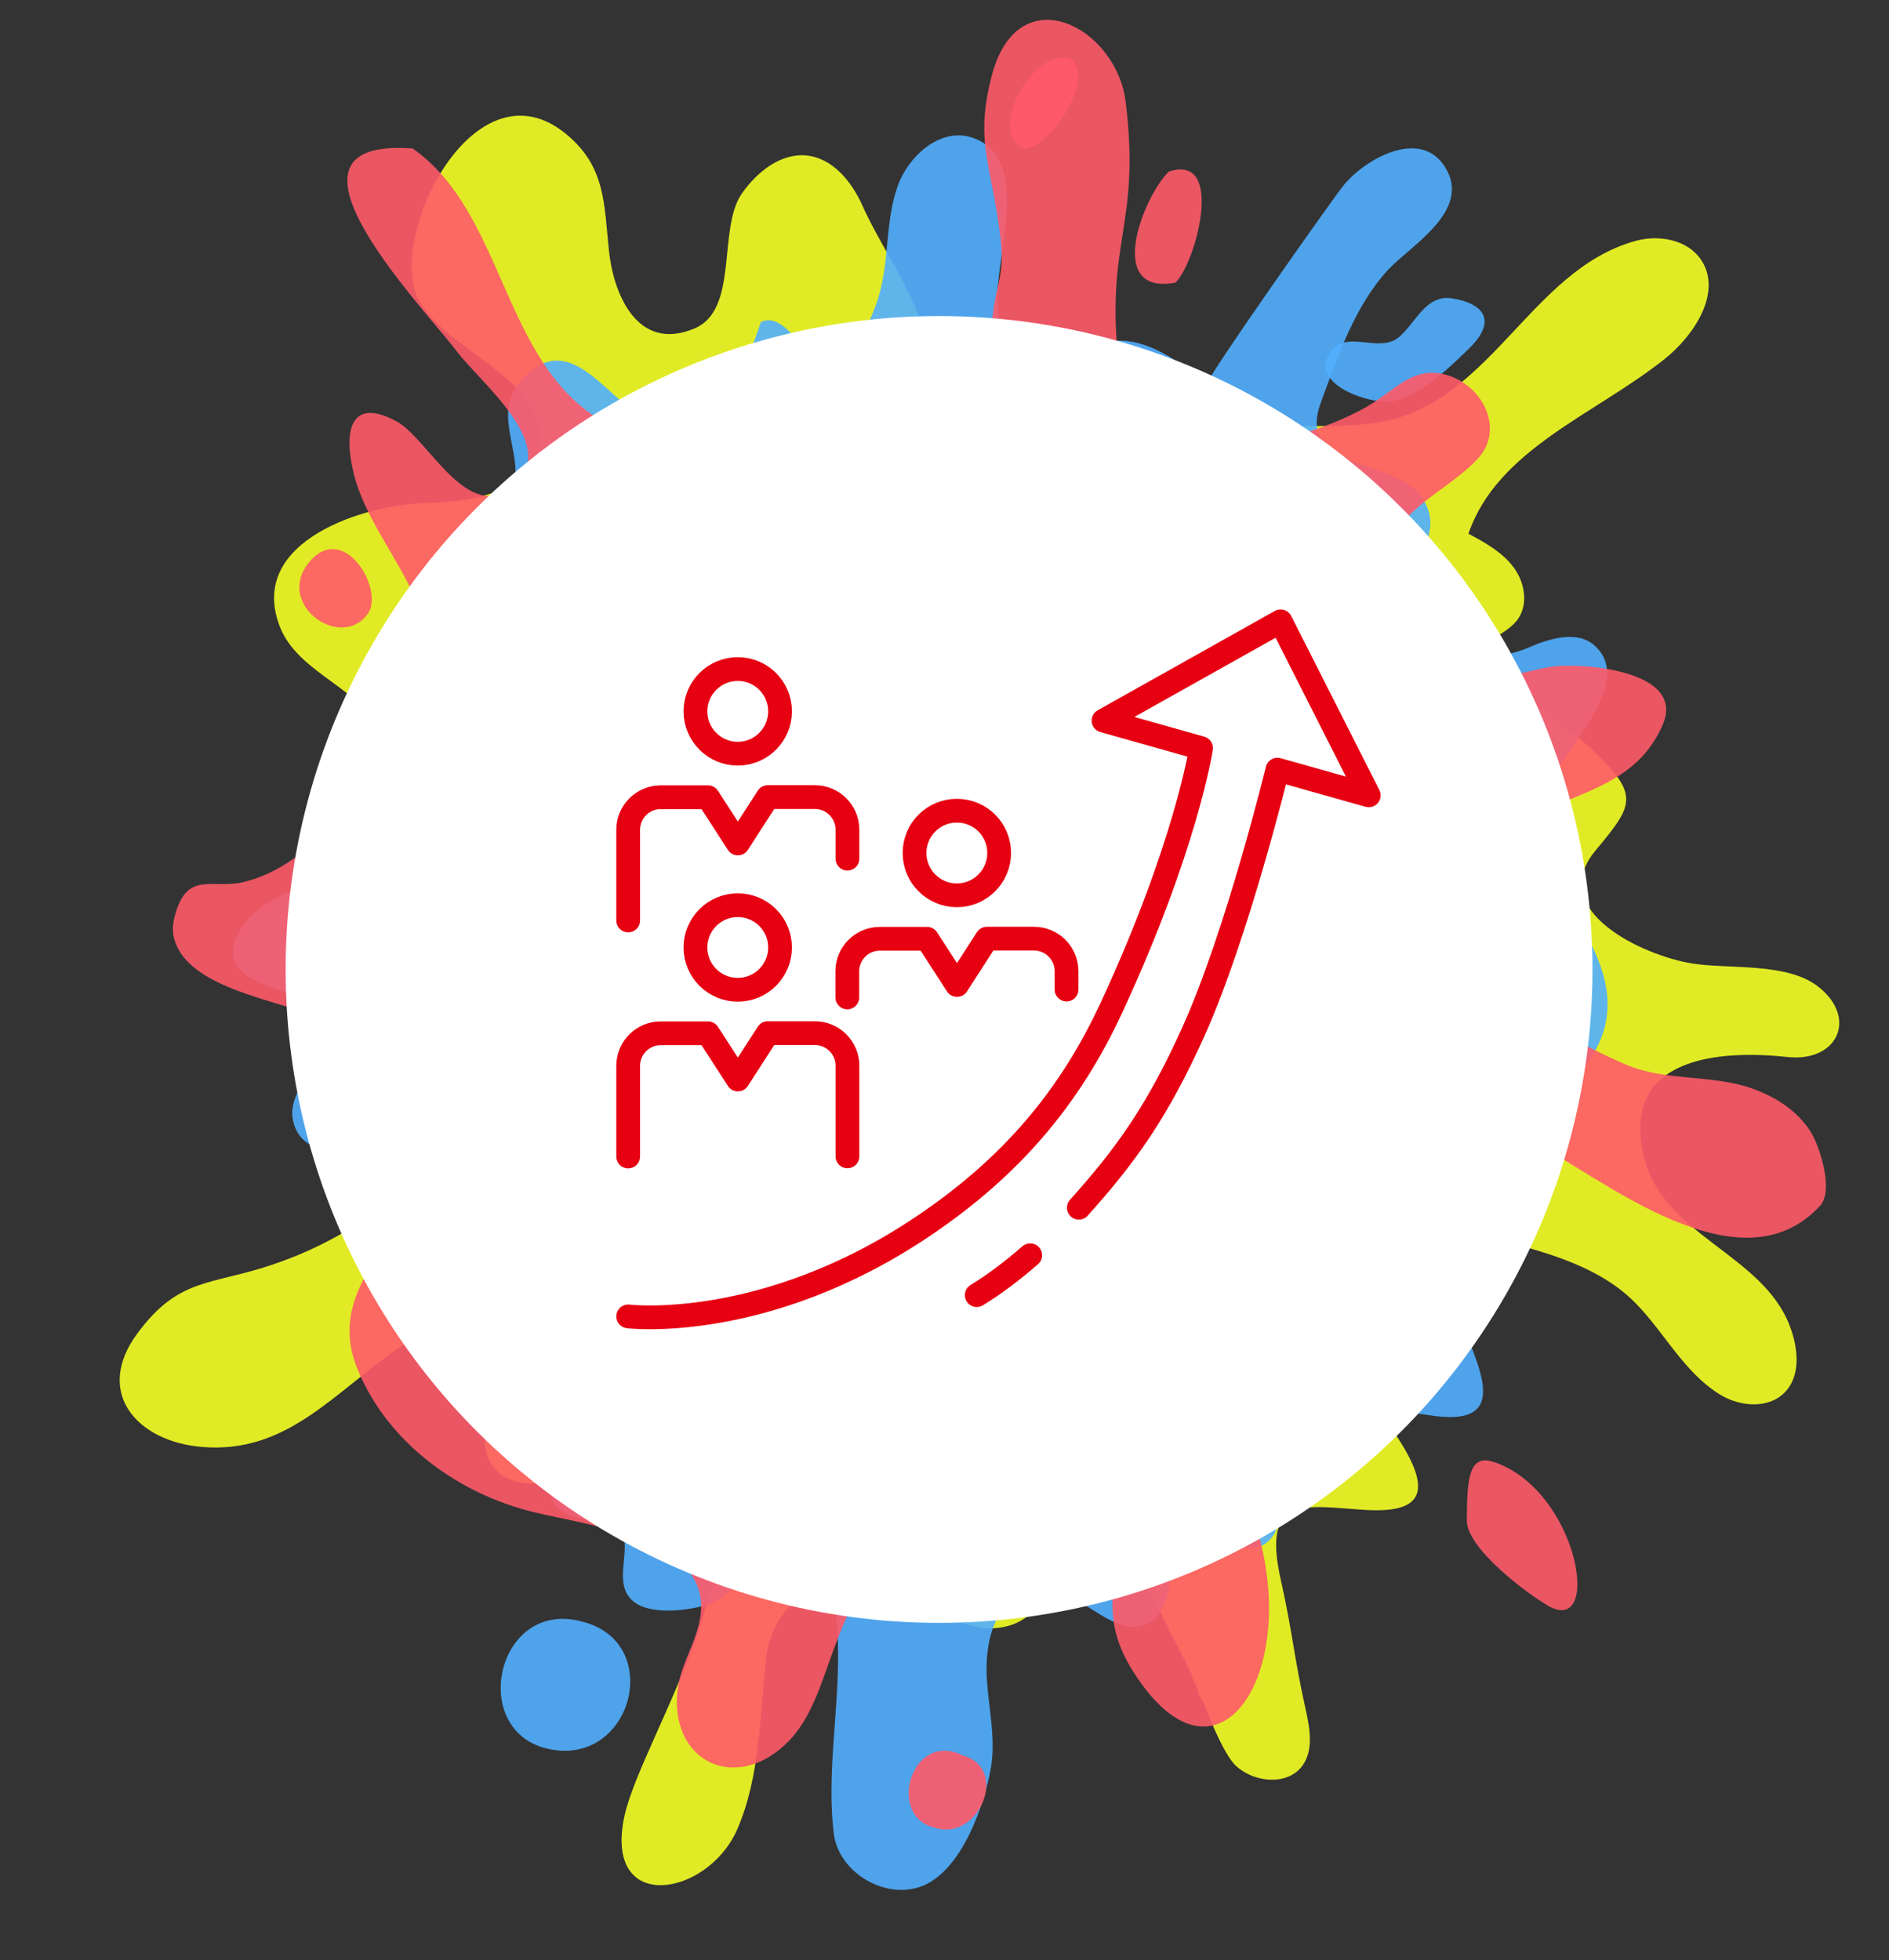 <svg fill="none" height="165" viewBox="0 0 159 165" width="159" xmlns="http://www.w3.org/2000/svg" xmlns:xlink="http://www.w3.org/1999/xlink"><rect x="0" y="0" width="159" height="165" fill="#333333" stroke="none"/><clipPath id="a"><path d="m0 0h164.398v158.03h-164.398z" transform="matrix(0 -1 1 0 .042 165)"/></clipPath><clipPath id="b"><path d="m51.542 50.978h65v61.247h-65z"/></clipPath><g clip-path="url(#a)" clip-rule="evenodd" fill-opacity=".9" fill-rule="evenodd"><path d="m69.956 132.892c5.92-2.063 9.379 5.644 15.089 3.912 3.367-1.02 4.792-6.514 9.012-4.85 2.0.792 3.172 2.817 4.108 4.75 1.527 3.114 1.83 3.241 2.987 6.522-.498-2.026 1.375 4.07 2.927 5.455 1.553 1.385 4.318 1.632 5.556-.069.921-1.294.634-3.044.289-4.606-1.055-4.729-1.073-6.35-2.129-11.079-1.609-7.199 2.085-6.138 7.098-5.834 4.194.253 5.753-1.017 3.3-5.196-2.061-3.495-6.88-9.081-6.188-13.476.814-5.094 9.598-5.32 13.468-4.259 4.102 1.124 8.588 2.167 11.784 5.128 2.66 2.477 4.322 6.144 7.546 8.111 1.668 1.012 4.042 1.209 5.417-.192 1.399-1.435 1.132-3.778.416-5.631-2.32-6.06-10.764-7.618-12.287-14.301-1.931-8.442 6.565-8.898 12.126-8.305 4.182.447 5.928-3.274 2.579-5.913-2.639-2.083-7.558-1.46-10.645-1.962-4.101-.667-12.32-4.446-8.113-9.504 2.941-3.528 3.623-4.485.709-7.524-2.968-3.103-7.439-5.756-10.914-8.359.223-1.69 2.522-2.129 3.582-3.476 1-1.263.702-3.173-.262-4.467-.946-1.282-2.388-2.082-3.809-2.841 2.427-7.111 10.637-10.025 16.511-14.705 2.565-2.048 4.895-5.706 3.04-8.396-1.139-1.647-3.493-2.084-5.454-1.556-9.09 2.49-12.312 14.175-22.263 15.368-5.633.672-8.336-.722-13.922 2.39-4.222 2.362-10.66 3.6-15.611 2.15-7.45-2.142-6.464-8.607-8.901-14.396-1.227-2.901-3.085-5.516-4.433-8.528-.9-1.984-2.468-3.911-4.629-4.16-2.19-.243-4.21 1.357-5.486 3.183-2.09 2.969-.218 9.799-4.009 11.378-4.906 2.051-6.844-3.115-7.192-6.58-.411-3.94-.282-7.014-3.543-9.743-7.667-6.425-15.057 8.306-12.566 13.702 2.009 4.344 10.351 6.539 10.319 11.911-.034 4.459-6.045 5.343-9.469 5.386-5.197.096-15.167 3.15-12.47 10.339 1.591 4.224 7.342 5.256 8.593 9.465 1.302 4.347-2.654 12.546-4.519 16.435-4.771 9.873 6.559 4.698 10.437 6.347 7.297 3.097.002 11.678-3.446 14.717-3.529 3.083-7.199 5.306-11.608 6.8-5.244 1.785-7.933 1.056-11.435 5.83-3.626 4.913-.073 9.066 5.452 9.532 7.167.598 11.055-4.555 16.719-8.447 2.462-1.691 6.126-3.411 7.977-1.104 2.32 2.919-2.205 7.471-.473 10.756 1.309 2.503 5.006 2.149 7.629 1.079 2.639-1.057 5.711-2.44 8.096-.918 8.95 5.718-2.88 22.921-4.37 29.636-1.861 8.399 6.962 6.885 9.463 1.22 1.972-4.496 1.919-9.751 2.46-14.533.365-3.159 2.714-5.715 5.516-6.683z" fill="#f4ff24"/><path d="m106.529 129.924c-1.547 1.057-4.143-.631-5.967.222-3.112 1.466-1.289 4.676-3.646 6.308-3.536 2.412-7.274-5.213-11.547-1.966-1.989 1.521-2.449 4.341-2.302 6.846.147 2.504.773 5.028.332 7.514-.571 3.191-2.413 8.386-5.562 9.814-3.112 1.41-7.256-.946-7.661-4.36-.737-6.196.976-12.56.129-18.905-.203-1.596-.534-3.265-1.584-4.471-3.168-3.581-5.912 2.764-8.729 3.97-1.547.649-5.175 1.15-6.667-.093-1.639-1.354-.442-3.655-.81-5.399-.847-4.026-.552-.835-3.904-1.651-4.402-1.076-1.492-6.327-3.794-8.868-3.149-3.47-7.44-3.006-10.387-6.234-3.389-3.729-.7-10.112-3.831-13.915-1.75-2.134-5.249-1.317-5.93-4.397-.644-2.969 3.425-5.176 2.468-8.275-.939-3.061-5.267-2.263-7.201-4.787-.497-.649-.387-1.614-.055-2.356 2.486-5.51 11.234-3.655 11.731-10.891.295-4.434-4.457-10.297.534-13.544 3.039-1.985 5.433-1.558 7.735-4.917 1.805-2.635 3.278-6.122 3.499-9.332.203-2.857-1.768-5.603.442-8.163 3.978-4.583 7.017 1.224 10.276 3.043 2.136 1.187 4.936.241 6.63-1.521 1.694-1.763 2.523-4.175 3.315-6.494 2.413-1.095 4.015 4.397 6.482 3.432.479-.185.829-.594 1.142-1.002 1.234-1.651 2.099-3.562 2.542-5.566.589-2.727.405-5.603 1.326-8.238s3.628-5.009 6.261-4.156c5.23 1.688 1.86 10.167 2.155 14.212.184 2.597 2.265 5.399 4.825 4.954 1.308-.223 2.339-1.224 3.573-1.707 3.204-1.28 6.612 1.095 9.245 3.303-.258-.223 10.35-15.288 11.455-16.679 1.768-2.226 6.482-4.954 8.582-1.596 2.302 3.655-2.873 6.586-4.807 8.664-2.818 3.061-4.217 7.291-5.635 11.132-2.155 5.826 6.022 4.713 8.379 7.867 2.689 3.618-2.044 6.178-1.694 9.889.46 4.768 7.79 4.193 10.792 2.894 1.823-.798 4.18-1.484 5.617-.111 3.591 3.395-3.665 9.573-4.42 12.764-1.289 5.529 4.641 10.983 5.359 16.16.645 4.675-2.394 6.902-4.788 10.204-2.523 3.506.534 6.215-.976 9.684-1.29 2.95-8.251 3.321-6.907 6.921 1.75 4.675 5.139 10.259-2.467 8.961-3.407-.575-3.223 1.67-5.286 3.339-1.786 1.429-4.641-.278-6.077 1.373-1.455 1.689-.221 4.713-2.21 6.123z" fill="#51afff"/><path d="m31.003 51.599c-2.304 3.404-8.376-1.026-4.597-4.694 2.83-2.573 5.858 2.765 4.597 4.694z" fill="#ff5a69"/><path d="m125.688 123.036c7.217 2.408 9.212 14.769 4.619 12.128-1.769-1.025-6.875-4.835-6.844-7.205.041-2.991.022-5.658 2.229-4.905z" fill="#ff5a69"/><path d="m122.172 25.104c2.983.481 3.7 2.046 1.529 4.181-1.67 1.631-4.591 4.543-7.116 4.52-1.86-.026-6.217-1.541-4.691-4.047 1.314-2.17 4.112.059 5.851-1.378 1.392-1.15 2.257-3.612 4.452-3.269z" fill="#51afff"/><path d="m89.978 4.867c2.421 1.368-1.447 7.617-3.819 7.666-3.061-1.356.626-8.34 3.819-7.666z" fill="#ff5a69"/><path d="m49 136.495c6.893 1.717 4.285 12.018-2.592 10.767-7.11-1.281-4.695-12.764 2.592-10.767z" fill="#51afff"/><g fill="#ff5a69"><path d="m80.995 147.745c4.074 1.121 1.33 7.32-2.31 6.096-4.09-.911-1.994-8.205 2.31-6.096z"/><path d="m98.376 14.444c4.821-1.589 2.234 7.807.556 9.351-5.927 1.095-2.765-7.155-.556-9.351z"/><path d="m153.161 101.531c-6.379 6.843-16.991-1.331-22.984-4.786-2.75-1.59-5.379-3.689-8.392-4.728-4.954-1.71-6.288.696-9.637 4.115-5.847 6.002-7.829 14.911-15.039 19.693 17.131 14.212 8.222 38.842-1.091 25.822-3.562-4.99-1.976-7.118-2.338-12.626-.418-6.175-5.781-7.873-11.049-5.655-6.333 2.659-10.06 9.058-12.371 15.22-.994 2.65-1.848 5.915-3.891 7.988-4.261 4.325-9.729 1.892-9.386-3.865.147-2.357 1.449-4.061 1.902-6.263 1.425-6.879-9.082-7.96-14.03-9.182-6.193-1.521-12.203-5.745-14.768-12.031-2.951-7.256 4.79-10.979 5.44-17.916.507-5.559-3.661-9.15-8.165-11.406-3.386-1.709-11.724-2.552-12.738-7.047-.141-.616-.06-1.25.117-1.863 1.004-3.705 3.13-2.161 5.667-2.736 2.879-.651 5.924-2.76 7.463-5.275.999-1.616.814-3.616 1.634-5.183.821-1.567 2.188-2.436 3.487-3.707 7.299-7.148-1.512-13.159-3.225-20.265-.9-3.706-.203-6.456 3.662-4.338 2.613 1.444 6.004 8.758 9.861 5.365 3.906-3.438-3.061-8.799-4.937-11.419-3.415-4.338-16.366-17.896-3.621-16.945 7.848 5.496 7.476 18.218 16.21 23.095 2.243 1.242 2.261 5.697 6.032 4.464 3.592-1.185 2.82-5.796 3.999-8.457 1.14-2.561 3.482-3.405 6.129-3.095 3.356.416 3.581 2.429 6.025 4.202 4.44 3.207 9.826 1.026 10.269-4.579.428-5.471 1.448-4.287.577-9.822-.776-4.968-1.815-6.864-.498-11.938 2.224-8.461 10.515-4.112 11.278 2.231 1.28 10.546-1.758 11.62-.581 22.107.394 3.47 1.522 5.859 5.128 6.647 4.804 1.039 11.457-.715 15.675-3.076 2.408-1.344 3.969-3.618 6.908-2.68 3.036.959 4.751 4.622 2.485 7.033-1.98 2.119-4.796 3.361-6.557 5.669-6.032 7.914.799 13.805 9.127 12.58 1.329-.204 2.636-.648 3.974-.797 2.401-.27 11.003.359 9.04 4.92-3.011 6.994-11.245 5.325-15.092 11.462-1.18 1.872-2.565 1.52-2.42 4.28.104 1.958 1.943 4.02 3.13 5.42 2.716 3.176 7.409 5.776 11.213 7.415 3.403 1.48 7.233.821 10.705 2.045 1.946.69 3.804 1.865 4.925 3.652.769 1.245 1.969 4.956.767 6.249z"/></g></g><ellipse cx="79.042" cy="81.602" fill="#fff" rx="55" ry="55" transform="matrix(0 -1 1 0 -2.56 160.644)"/><g clip-path="url(#b)" stroke="#e60012" stroke-linecap="round" stroke-linejoin="round" stroke-width="2"><path d="m90.807 101.659c3.881-4.329 6.556-7.975 9.637-14.808 3.71-8.23 7.079-22.068 7.079-22.068l7.687 2.164-7.42-14.648-14.904 8.358 8.209 2.313s-1.248 8.252-7.516 21.791c-3.507 7.58-8.412 13.422-15.864 18.444-13.38 9.008-24.84 7.601-24.84 7.601"/><path d="m82.214 109.016c1.46-.896 2.974-2.026 4.499-3.358"/><path d="m52.875 97.346v-7.633c0-1.514 1.226-2.74 2.74-2.74h3.977l2.516 3.891 2.516-3.902h2.676 1.29c1.514 0 2.74 1.226 2.74 2.74v7.633"/><path d="m65.658 79.754c0 1.962-1.599 3.561-3.561 3.561s-3.561-1.599-3.561-3.561c0-1.962 1.589-3.561 3.561-3.561s3.561 1.589 3.561 3.561z"/><path d="m52.875 77.479v-7.633c0-1.514 1.226-2.74 2.74-2.74h3.977l2.516 3.891 2.516-3.902h2.676 1.29c1.514 0 2.74 1.226 2.74 2.74v2.441"/><path d="m65.658 59.879c0 1.962-1.599 3.561-3.561 3.561s-3.561-1.599-3.561-3.561c0-1.962 1.589-3.561 3.561-3.561s3.561 1.589 3.561 3.561z"/><path d="m71.318 83.956v-2.196c0-1.514 1.226-2.74 2.74-2.74h3.977l2.516 3.891 2.516-3.902h2.676 1.29c1.514 0 2.74 1.226 2.74 2.74v1.546"/><path d="m84.101 71.8c0 1.962-1.599 3.561-3.561 3.561-1.962 0-3.561-1.589-3.561-3.561s1.589-3.561 3.561-3.561c1.972 0 3.561 1.589 3.561 3.561z"/></g></svg>